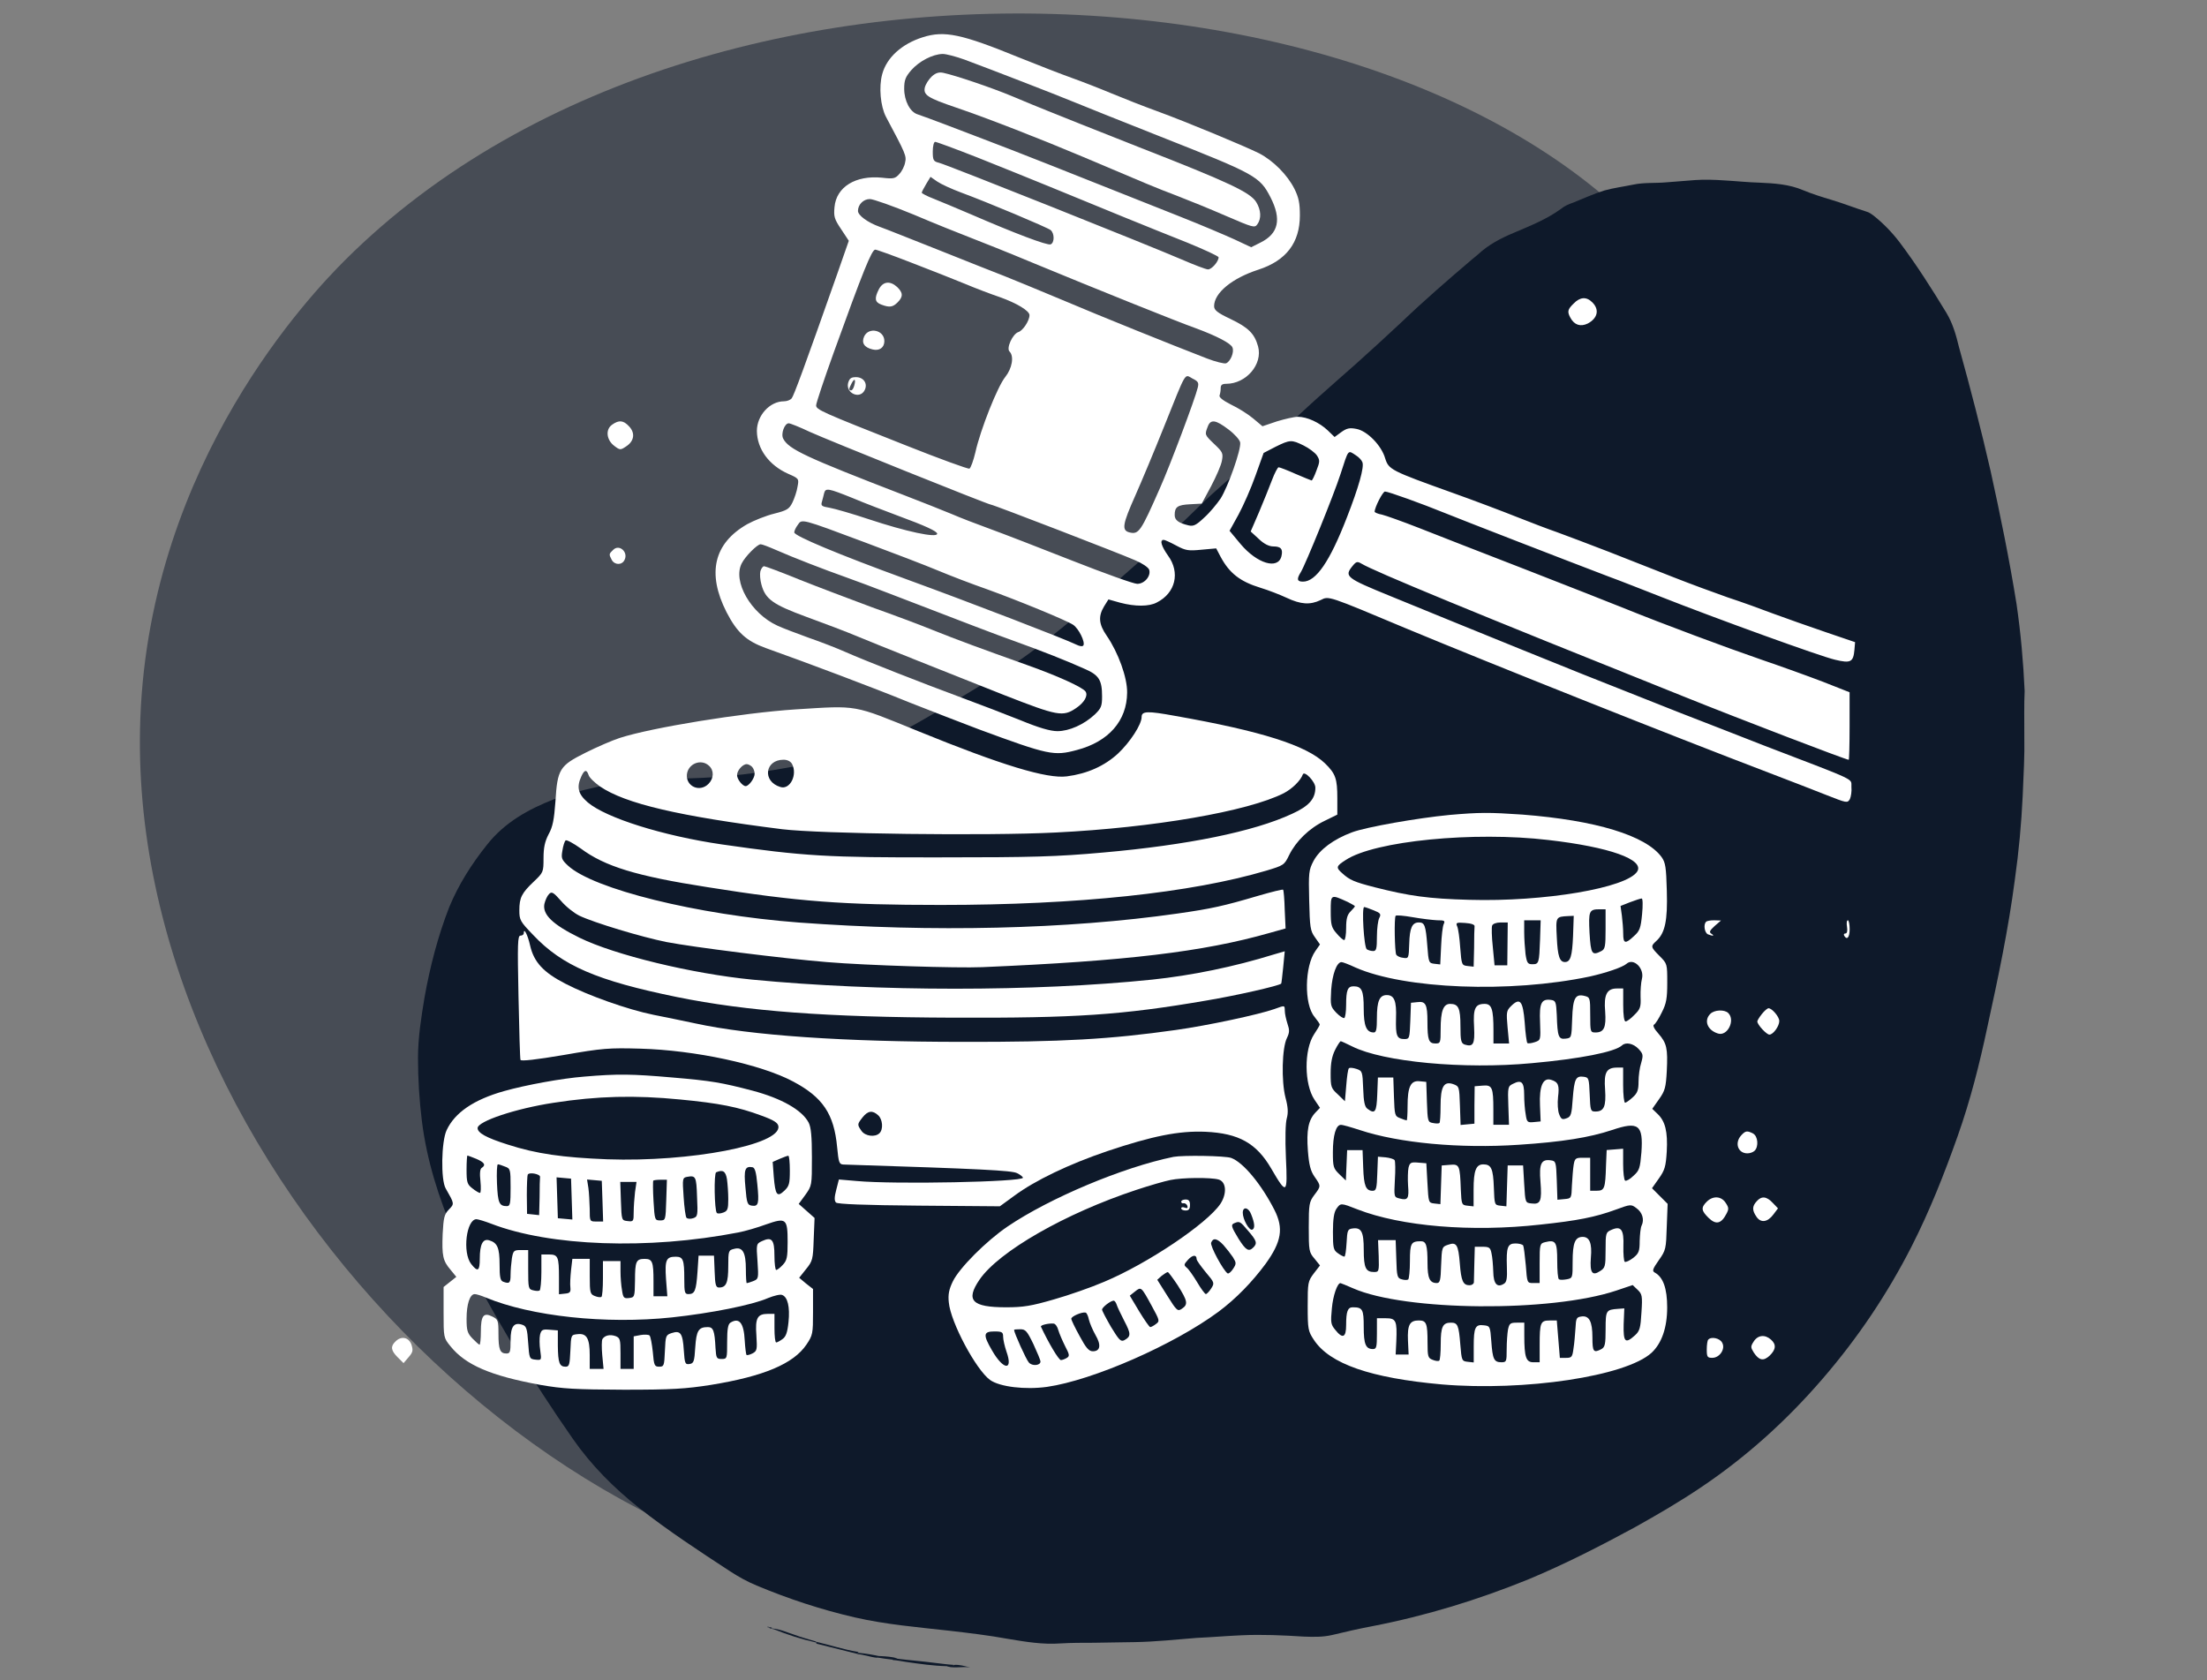<?xml version="1.0" encoding="utf-8"?>
<!-- Generator: Adobe Illustrator 24.0.2, SVG Export Plug-In . SVG Version: 6.00 Build 0)  -->
<svg version="1.1" id="Layer_1" xmlns="http://www.w3.org/2000/svg" xmlns:xlink="http://www.w3.org/1999/xlink" x="0px" y="0px"
	 width="679px" height="516.9px" viewBox="0 0 679 516.9" style="enable-background:new 0 0 679 516.9;" xml:space="preserve">
<rect x="0" y="0" width="679" height="516.9" fill="#808080" stroke="none"/>
<style type="text/css">
	.st0{opacity:0.5;fill:#0E192A;enable-background:new    ;}
	.st1{fill:#0E192A;}
	.st2{fill:#FFFFFF;}
</style>
<g id="Group_648_1_" transform="translate(-9896.221 -4424.79)">
	<path id="Path_1368_1_" class="st0" d="M9939.4,4645.7c-5.2,137.2,134.3,276.6,258.1,267.8c72.4-5.1,125.7-60,147.6-82.6
		c9.1-9.3,50.5-53.3,73-126.9c12.1-40,36.8-121,3.1-181.4c-61.2-109.6-303.9-132.4-418.8-17.8
		C9992.4,4514.8,9942.4,4566.6,9939.4,4645.7z"/>
</g>
<g id="kNGYqX.tif">
</g>
<g>
	<g>
		<path class="st1" d="M622.8,227.5c0.1,4.4-0.2,10.8-0.5,17.3c-0.4,8.6-1.2,17.2-2.4,25.7c-2,15.4-5.2,30.5-8.5,45.6
			c-2.4,11.3-5.2,22.4-9.1,33.4c-4.1,11.6-8.6,23-14.2,34c-7.5,14.7-16.6,28.2-27.3,40.6c-11.1,12.9-23.6,24.2-37.8,33.7
			c-6.4,4.3-13.1,8.2-19.9,12c-10.7,5.8-21.6,11.4-32.9,16.1c-15.5,6.3-31.5,11.2-48,14.4c-4.2,0.8-8.2,1.7-12.3,2.7
			c-3,0.7-5.8,0.6-8.8,0.5c-6.3-0.4-12.8-0.7-19.2-0.4c-4.5,0.2-9.2,0.6-13.7,0.8c-6.3,0.5-12.8,1.2-19.1,1.3
			c-4.2,0.1-8.5,0.1-12.6,0.2c-3.5,0-6.8,0-10.2,0.2c-5.5,0.4-10.8-0.5-16.2-1.4c-6-1.1-12-1.8-18-2.5c-9.8-1.1-19.5-1.9-29.1-4.1
			c-10.4-2.4-20.4-5.7-30.2-9.8c-2.9-1.2-5.6-2.7-8.2-4.4c-9.5-6.2-19.1-12.5-28-19.5c-7.7-6.1-14.7-13.1-20.4-21.3
			c-6.2-8.9-12.2-18-17.6-27.3c-6.8-11.6-13.6-23.1-18.8-35.5c-4.8-11.2-8.5-22.8-10-34.9c-0.8-6.4-1.2-13-1.2-19.4
			c0-6.3,1-12.5,2-18.6c1.7-9.5,4.1-18.8,7.6-27.8c2.9-7,6.9-13.3,11.7-19.3c5.4-6.8,12.6-10.8,20.5-13.9c6-2.3,12.2-3.6,18.4-4.9
			c5.7-1.2,11.4-1.7,17.2-1.5c8.7,0.1,17.4-0.5,26.1-1.7c7.9-1.1,15.6-2.5,23.4-4.5c10.4-2.6,20.1-6.9,29.4-12.4
			c9.9-5.8,19.9-11.7,29.4-18.2c6-4.2,11.6-8.8,17.2-13.5c10.1-8.5,20-17.2,29.8-26.1c2.6-2.4,5.1-4.9,7.6-7.3
			c5.1-5,10.7-9.7,16.1-14.3c3.1-2.7,6.1-5.5,8.9-8.3c7.4-7.4,15.3-14.2,23.1-21.1c4.8-4.3,9.5-8.6,14.2-13
			c7-6.7,14.4-13.1,21.8-19.4c0.6-0.5,1.2-1,1.7-1.4c3.2-3,7-5,11.1-6.7c4.9-2.1,10-4.1,14.4-7.3c1.2-1,2.5-1.5,3.9-2
			c3.2-1.3,6.3-2.7,9.5-3.7c2.9-0.8,6-1.2,8.9-1.8c3.3-0.7,6.8-0.4,10.1-0.7c3-0.2,6-0.5,8.9-0.7s6-0.1,8.9,0.1
			c3.7,0.2,7.3,0.6,11,0.7c4.5,0.2,9.1,0.5,13.3,2.3c2.9,1.2,5.8,2.1,8.8,3c3.7,1.1,7.2,2.5,10.7,3.6c0.8,0.2,1.5,0.7,2.3,1.3
			c3,2.4,5.6,5.1,7.9,8.1c5.2,6.9,9.9,14.3,14.4,21.7c2,3.3,3,6.9,3.9,10.6c3.5,12.6,6.8,25.3,9.7,38c3,13.6,5.8,27.3,8,41
			c1.3,8.9,2.1,17.9,2.5,26.8C622.7,216.7,622.8,221.1,622.8,227.5z"/>
		<path class="st1" d="M291.3,512.6c-4.2-0.1-8.3-0.7-12.5-1.3c-1.4-0.2-2.7-0.5-4.2-0.6c0.2-1,1-0.5,1.4-0.4
			c3.9,0.5,7.9,0.8,11.7,1.3c1.9,0.2,3.8,0.5,5.7,0.6C292.8,513.3,292,512.6,291.3,512.6z"/>
		<path class="st1" d="M237.6,501c2.4,0.2,4.5,1.2,6.7,1.9c2.1,0.8,4.4,1.4,6.7,2.1c0.1,0.1,0.1,0.1,0.1,0.2s-0.1,0.1-0.1,0.1
			c-4.5-1-8.8-2.4-13-4.1C237.9,501.4,237.7,501.1,237.6,501L237.6,501z"/>
		<path class="st1" d="M251.1,505.5c0-0.1,0-0.2,0-0.4c4.3,1,8.5,2.4,12.8,3.1c0.1,0,0.2,0.1,0.2,0.2c-0.1,0.1-0.2,0.2-0.4,0.4
			c-4.1-1-8-2-12-3C251.5,505.8,251.2,505.7,251.1,505.5z"/>
		<path class="st1" d="M263.7,508.9c0.1-0.1,0.2-0.2,0.4-0.4c2.3,0.2,4.5,0.6,6.8,1.1c-0.2,0.5-0.8,0-1.2,0.4
			C267.7,509.8,265.8,509,263.7,508.9z"/>
		<path class="st1" d="M291.3,512.6c0.7-0.2,1.5,0.2,2.3-0.4c1.7-0.1,3.2,0.4,4.9,0.8C295.9,512.6,293.5,513.4,291.3,512.6z"/>
		<path class="st1" d="M269.7,509.9c0.2-0.5,0.7-0.4,1.2-0.4c1.8,0.1,3.5,0.2,5.2,0.7c-0.5,0.1-1.1-0.1-1.4,0.4
			C272.9,510.4,271.4,510.2,269.7,509.9z"/>
		<path class="st1" d="M249.7,223.3c1.1-0.4,2.1-0.7,3.3-1.1c-0.5,1.2-1.5,1.2-2.6,1.4C249.9,223.9,249.5,224,249.7,223.3z"/>
		<path class="st1" d="M249.7,223.3c0.1,0.4,0.5,0.4,0.7,0.4c-1,0.6-2,0.4-3,0.7C247.9,223.5,248.9,223.8,249.7,223.3z"/>
		<path class="st1" d="M237.6,501c-0.4,0-0.8,0.1-1.1-0.4l0,0C236.9,500.7,237.4,500.5,237.6,501L237.6,501z"/>
		<path class="st1" d="M236.6,500.7c-0.1,0-0.4-0.1-0.5-0.1C236.3,500.2,236.4,500.5,236.6,500.7L236.6,500.7z"/>
		<path class="st1" d="M227.7,471.9c1.2,0.5,2.4,1,3.6,1.4c3.9,1.8,8,3.3,12.2,4.6c6.3,2,12.8,3.6,19.1,5.5c5,1.5,10,3,15.1,4.4
			c3.5,1,7,1.7,10.6,2.7c3.9,1.1,8,1.8,11.9,2.5c3.8,0.7,7.7,1.1,11.7,1.5c3.7,0.5,7.4,0.8,11,1.2c3.6,0.4,7,0.8,10.6,1.1
			c2.3,0.1,4.4,0.7,6.7,0.5c0.7-0.1,1.5,0.4,2.4,0.4c2.9,0.1,5.7,0.1,8.6,0.5c2.6,0.4,5.1,0.2,7.7,0.2c3,0,6-0.2,8.8-0.6
			c0.6-0.1,0.6-0.1,2.1,0.7c-2.9-0.2-5.4,0.4-7.9,0.4c-6.3-0.1-12.8,0.2-19.1-0.5c-3.6-0.4-7.3-0.6-10.8-1c-1.9-0.2-3.9-0.4-5.8-0.5
			c-1.7-0.1-3.5-0.4-5.1-0.6c-1.4-0.2-3-0.2-4.4-0.5c-6.1-0.6-12.2-1.7-18.2-2.6c-8.2-1.3-16.3-3.5-24.3-5.7
			c-7.4-2.1-14.7-4.2-22-6.3c-7.9-2.3-15.7-4.6-23.1-8.3c-0.4-0.2-0.7-0.4-1.2-0.6C227.6,472.2,227.6,472.1,227.7,471.9z"/>
		<path class="st1" d="M614.7,212.8c0-3.2-0.2-6.6-0.5-9.8c-0.1-2.6,0-5.4-0.8-7.9c-0.2-0.7,0.1-1.4,0-2.1c-0.6-5-1.5-10-2.3-14.9
			c-0.8-5.5-1.9-11.1-2.9-16.6c-0.6-2.9-1-5.8-1.7-8.7c-1.3-5-2-10.1-3.3-15.1c-1.1-4.4-2-8.9-3.2-13.3c-2.1-8.1-3.9-16.2-6.3-24.2
			c0-0.1,0-0.4,0-0.8c0.8,1.1,1.1,2.1,1.3,3.1c2.1,8.1,4.3,16.2,6.3,24.4c1.5,6.3,3.1,12.8,4.5,19.1c1.3,5.8,2.4,11.8,3.5,17.8
			c0.8,4.4,1.8,8.8,2.5,13.2c0.5,2.9,1,5.8,1.3,8.8c0.2,2.3,0.7,4.6,1.1,6.9c0.1,1.2,0.4,2.5,0.4,3.7c0.1,2.3,0.4,4.4,0.5,6.7
			c0.2,3.2,0.4,6.6,0.4,9.8C614.9,213.1,614.8,213.1,614.7,212.8z"/>
		<path class="st1" d="M615.1,227c0,3.1,0.4,6.2-0.1,9.3c-0.5,3.6-0.1,7.3-0.6,10.8c-0.4,2.4-0.2,4.8-0.5,7.2
			c-0.2,1.9-0.4,3.8-0.6,5.7c-0.2,2.5-0.7,4.9-1,7.4c-0.2,2-0.5,4.2-0.8,6.2c-0.6,3.3-1.1,6.7-1.8,10c-0.8,4.3-1.5,8.6-2.4,12.9
			c-1.3,6.4-2.5,12.9-4.1,19.3c-1.2,5.4-2.3,10.7-3.9,16c-0.1,0.2-0.1,0.6-0.1,1c-0.7,0-0.6-0.4-0.4-0.7c2.1-8.3,3.9-16.7,5.6-25
			c0.8-4.3,1.9-8.6,2.6-12.9c0.8-4.6,1.7-9.2,2.5-13.8c0.5-2.6,1-5.4,1.3-8c0.5-3.8,1.2-7.6,1.4-11.4c0.1-2,0.5-4.2,0.7-6.2
			c0.2-2,0.4-4.1,0.5-6.1c0.2-4.4,0.7-8.8,0.5-13.3c-0.1-2.7,0.6-5.5,0.4-8.3C614.8,226.9,614.9,226.9,615.1,227z"/>
		<path class="st1" d="M469.2,477.3c-14.8,6.3-30,11.2-45.8,14.5c0-0.1-0.1-0.4-0.1-0.5c5.1-1.3,10.4-2.5,15.5-3.9
			c5.2-1.3,10.2-3.1,15.4-4.9C459.2,481,464.2,479.2,469.2,477.3z"/>
		<path class="st1" d="M599,332c0,0.4,0.1,0.6,0.4,0.7c-3,10.6-10.1,30.4-12.5,34.2c0-0.7,0.2-1.4,0.6-2c1.8-3.8,3.2-7.9,4.8-11.8
			c2.6-6.8,4.9-13.7,6.6-20.7C598.8,332.1,599,332.1,599,332z"/>
		<path class="st1" d="M479.1,472.9c0.6-0.6,12.2-6.3,13.6-6.7C491.5,467.3,480.5,472.8,479.1,472.9z"/>
		<path class="st1" d="M615.1,227h-0.2h-0.2c0-4.8,0-9.4,0-14.2c0.1,0,0.2,0,0.4,0C615.1,217.6,615.1,222.3,615.1,227z"/>
		<path class="st1" d="M371.9,497.8c-0.5,0.2-1,0.8-1.5,0.4V498C370.9,497.4,371.5,497.8,371.9,497.8z"/>
		<path class="st1" d="M593.4,98.8c-0.5-0.6-0.7-1.1-0.6-1.7C593.5,97.4,593.5,98,593.4,98.8z"/>
		<path class="st1" d="M374,497.7c0,0.2-0.1,0.4-0.4,0.4c-0.2,0-0.5,0.1-0.6-0.2c0-0.2,0.1-0.4,0.4-0.4
			C373.6,497.3,373.8,497.4,374,497.7z"/>
	</g>
</g>
<g transform="translate(0,900) scale(0.1,-0.1)">
	<path class="st2" d="M2839.3,8885.5c-64.9-20.3-111.6-62.9-125.1-113.6c-10.8-39.2-5.4-98.8,11.5-131.2
		c60.9-114.3,63.6-120.4,58.9-140.7c-2-11.5-10.1-27.7-18.3-35.9c-12.2-13.5-17.6-14.9-52.8-10.8c-81.2,8.1-140.7-28.4-146.1-90.6
		c-2.7-28.4-0.7-36.5,20.3-67.6l23.7-35.9l-35.9-102.8c-100.1-284.1-133.3-374.1-140-382.2c-4.1-4.7-14.2-8.8-23.7-8.8
		c-43.3,0-83.2-43.3-83.2-91.3c0.7-55.5,37.2-105.5,96.7-131.9c32.5-14.2,33.1-14.9,28.4-39.2c-2-14.2-9.5-35.9-15.6-48.7
		c-10.1-20.3-16.2-24.4-56.1-34.5c-25-6.1-62.2-21-83.2-32.5c-102.8-58.9-124.5-150.9-63.6-270.6c32.5-62.9,60.9-88.6,120.4-110.3
		c127.2-45.3,332.2-122.4,443.1-167.8c67-26.4,163-63.6,213.1-82.5c214.4-79.1,230.7-82.5,301-63.6c98.1,25.7,154.2,90,154.9,176.6
		c0.7,46-27.1,123.1-62.9,175.2c-24.4,35.2-26.4,59.5-8.1,90l13.5,21.6l35.9-10.1c46-12.2,89.3-12.2,113,0.7
		c57.5,29.1,72.4,92,34.5,144.1c-20.3,28.4-26.4,48.7-14.2,48.7c4.1,0,21.6-8.1,39.2-17.6c29.1-15.6,37.2-16.9,77.8-12.9l45.3,4.1
		l13.5-25.7c27.1-50.7,60.2-76.4,122.4-95.4c24.4-7.4,60.9-21.6,81.2-31.1c43.3-20.3,71.7-22.3,104.2-6.8
		c25.7,12.9,19.6,14.9,267.9-89.3C4590,6956.9,5140,6737.7,5443.7,6622c59.5-23,138-52.8,174.5-67.6c63.6-25,65.6-25.7,73.1-12.9
		c3.4,7.4,6.1,24.4,4.7,37.2c-2,27.7,27.1,14.2-265.9,126.5c-81.9,31.8-200.2,78.5-263.8,102.8c-62.9,25-148.1,58.9-189.4,75.1
		c-81.2,31.1-462.7,186-700.2,283.4c-136,55.5-141.4,60.2-115.7,92c11.5,14.2,14.9,14.9,27.7,7.4c39.2-23.7,343.7-149.5,991-408.6
		c173.2-69.7,499.9-194.8,508-194.8c1.4,0,2.7,46.7,2.7,104.2v103.5l-82.5,32.5c-46,17.6-130.6,48-188.1,67.6
		c-108.2,37.2-304.4,110.3-422.8,158.3c-37.2,14.9-173.9,69-304.4,119.7c-129.9,50.1-278,108.2-328.1,127.9
		c-50.1,19.6-101.5,37.9-113,40.6c-12.2,2-22.3,6.8-22.3,8.8c0,13.5,25,62.2,31.8,62.2c10.1,0,115-37.9,184.7-66.3
		c48-19.6,370.7-144.8,504-195.5c33.8-12.2,106.9-41.3,162.4-62.9c164.4-64.9,489.1-182.7,533.7-192.8c48-11.5,56.1-7.4,59.5,30.4
		l2,23.7l-91.3,31.1c-50.1,16.9-121.8,42.6-159,56.1c-37.2,14.2-100.8,37.2-142.1,50.7c-40.6,14.2-115.7,41.9-165.7,61.6
		c-50.1,19.6-140,54.8-199.6,78.5c-59.5,23-131.2,50.1-159,60.2c-27.7,9.5-83.9,31.1-125.1,47.4c-40.6,16.2-129.9,50.1-198.2,74.4
		c-188.7,67.6-194.8,71-205.7,105.5c-11.5,39.9-55.5,84.6-88.6,90.6c-21,4.1-29.8,2-46.7-10.1l-20.3-14.9l-21,20.3
		c-25.7,24.4-63.6,41.9-92,41.9c-11.5,0-40.6-6.8-64.9-14.2l-44-14.9l-29.1,24.4c-16.2,13.5-46.7,32.5-68.3,42.6
		c-25,12.9-37.2,22.3-34.5,28.4c2,5.4,3.4,14.9,3.4,22.3c0,9.5,4.7,12.9,16.9,12.9c61.6,0,113,60.2,98.1,115
		c-10.8,39.2-29.8,58.2-85.2,84.6c-39.9,18.9-50.1,27.1-50.1,39.2c0,40.6,54.8,85.9,136,112.3c85.9,27.7,127.9,83.2,127.9,167.1
		c0,37.2-3.4,54.8-16.9,81.9c-21.6,42.6-64.3,85.9-108.2,108.9c-43.3,21.6-221.9,96.1-314.6,129.9c-39.2,14.2-101.5,38.6-138.7,54.1
		c-37.2,15.6-92.7,37.2-123.1,48c-30.4,10.8-103.5,39.2-162.4,62.9C2957.6,8895.7,2905.5,8906.5,2839.3,8885.5z M2967.8,8816.5
		c90.6-33.8,277.4-106.2,331.5-128.5c29.8-12.2,150.9-60.9,269.2-107.6c294.9-116.4,307.1-123.1,340.3-187.4
		c34.5-67.6,25-111.6-31.1-139.4l-28.4-14.2l-52.1,24.4c-28.4,12.9-102.8,44.6-166.4,69.7c-365.3,145.4-507.4,201.6-602.1,237.4
		c-18.3,6.8-69,26.4-111.6,42.6c-42.6,16.2-84.6,31.8-93.4,34.5c-23.7,6.8-41.9,41.9-41.9,79.1c0,26.4,4.1,36.5,21.6,56.8
		c25,28.4,66.3,49.4,96.7,50.1C2911,8834.1,2941.4,8826,2967.8,8816.5z M3007,8515.5c67.6-27.1,167.1-67,221.2-89.3
		c147.5-60.9,316.6-129.9,424.2-172.5c52.8-21.6,96.7-41.9,96.7-45.3c0-12.9-21-37.2-32.5-37.2c-6.8,0-43.3,14.2-82.5,31.1
		c-95.4,41.3-722.5,291.6-745.5,297c-16.9,4.1-18.9,8.1-18.9,34.5c0,16.9,3.4,29.8,7.4,29.8C2881.2,8563.5,2940,8541.9,3007,8515.5z
		 M2956.3,8407.9c82.5-30.4,265.9-107.6,276-115.7c12.2-10.1,12.2-39.2,0-44c-10.1-4.1-111.6,34.5-244.2,92
		c-44.6,18.9-97.4,41.3-116.4,48.7c-19.6,7.4-35.9,16.2-35.9,18.3c0,2,6.1,14.2,13.5,26.4l13.5,22.3l20.3-14.2
		C2894.7,8433.7,2927.2,8418.8,2956.3,8407.9z M2811.5,8339.6c63.6-27.1,141.4-58.2,173.2-70.4c31.8-12.2,118.4-46.7,192.8-77.8
		c192.8-79.8,445.1-181.3,500.6-200.9c64.3-23.7,108.9-46.7,113.6-59.5c6.1-14.2-6.1-43.3-19.6-48.7c-5.4-2-32.5,4.7-58.9,14.9
		c-110.3,42.6-325.4,129.2-446.5,180.6c-71.7,29.8-150.9,62.9-177.2,73.1c-25.7,10.1-115.7,45.3-199.6,79.1
		c-83.9,33.1-166.4,66.3-184,72.4c-37.2,13.5-66.3,35.2-66.3,48.7c0,19.6,16.9,36.5,36.5,36.5
		C2686.4,8387.7,2747.3,8366,2811.5,8339.6z M2803.4,8192.1c56.8-21.6,131.2-51.4,164.4-64.9c33.8-14.2,81.9-32.5,108.2-41.3
		c51.4-18.3,91.3-41.9,91.3-55.5c0-16.9-20.3-48-34.5-52.1c-17.6-6.1-37.2-49.4-27.1-59.5c14.9-14.9,8.1-52.1-12.9-78.5
		c-23.7-29.1-76.4-161.7-92-232c-6.1-25.7-14.2-48-18.3-50.1c-4.7-1.4-92,30.4-194.2,71c-261.8,103.5-277.4,110.3-277.4,123.8
		c0,6.8,24.4,79.8,54.1,162.4c90.6,251,117,316.6,127.9,316.6C2696.5,8232.1,2745.9,8214.5,2803.4,8192.1z M3684.9,7807.2
		c-7.4-32.5-85.2-239.5-116.4-309.2c-58.9-133.9-64.9-142.7-93.4-136c-25,6.1-21.6,25,17.6,113c18.9,42.6,58.9,138,88.6,212.4
		c70.4,175.2,62.2,161.7,87.3,148.1C3686.2,7826.8,3688.9,7822.8,3684.9,7807.2z M3779.6,7678.7c18.9-14.2,34.5-31.8,35.9-39.9
		c3.4-21.6-37.2-136-60.2-172.5c-11.5-16.9-33.8-44-50.7-58.9c-25-23.7-33.1-27.1-48-23.7c-31.1,7.4-42.6,16.2-42.6,31.8
		c0,25,8.8,31.1,46.7,33.1l36.5,2l29.1,54.1c15.6,29.8,31.1,64.9,33.1,78.5c4.1,22.3,2,26.4-23,50.1c-30.4,29.1-30.4,29.1-21,53.4
		C3724.1,7711.2,3739.7,7709.1,3779.6,7678.7z M2491.5,7671.3c54.8-25,549.3-223.9,557.4-223.9c6.8,0,401.2-152.2,443.8-171.2
		c21-8.8,39.9-21.6,42.6-28.4c6.8-18.9-13.5-44-36.5-44c-10.8,0-101.5,32.5-200.9,71.7c-99.4,39.2-213.1,83.2-252.3,97.4
		c-39.2,14.2-92,34.5-118.4,46c-25.7,10.8-92.7,37.2-148.8,58.9c-299.7,115.7-351.8,140-368.7,172.5c-8.1,14.9,4.1,47.4,16.9,47.4
		C2431.3,7697.6,2460.4,7686.1,2491.5,7671.3z M4010.9,7629.3c16.2-8.1,34.5-21.6,40.6-30.4c9.5-14.9,9.5-18.9-1.4-46.7
		c-6.1-16.9-12.9-30.4-14.9-30.4c-1.4,0-23.7,9.5-49.4,20.3c-25.7,11.5-48.7,20.3-52.1,20.3c-2.7,0-12.2-17.6-20.3-39.2
		c-8.1-21-25.7-65.6-39.9-98.8l-25.7-59.5l25-23c16.2-15.6,31.8-23,44.6-23c23.7,0,30.4-8.1,25-30.4
		c-10.8-41.9-75.1-22.3-125.8,37.9l-33.8,40.6l27.7,50.1c14.9,27.7,38.6,81.2,52.1,119.7l25,69.7l36.5,18.9
		C3969,7647.6,3973.7,7647.6,4010.9,7629.3z M4171.9,7598.9c8.8-5.4,17.6-14.9,19.6-21c6.1-14.9-11.5-77.1-47.4-169.1
		c-52.8-136.6-95.4-198.2-135.3-198.2c-18.3,0-20.3,7.4-6.8,29.1c14.2,23,101.5,237.4,122.4,302.4
		C4149.6,7619.8,4146.2,7615.8,4171.9,7598.9z M2623.5,7467.6c36.5-15.6,99.4-39.2,138.7-54.1c84.6-31.1,121.1-48,121.1-55.5
		c0-14.2-96.7,6.8-210.4,44.6c-50.7,16.9-104.9,32.5-120.4,35.2c-24.4,4.1-27.7,6.1-23.7,18.9c2,7.4,5.4,19.6,6.8,26.4
		C2540.2,7499.4,2547.7,7498.1,2623.5,7467.6z M2660,7331.7c87.3-32.5,189.4-71.7,226.6-87.3s104.2-41.3,148.8-56.8
		c97.4-35.2,244.2-95.4,265.9-109.6c17.6-11.5,37.9-53.4,31.8-63.6c-2.7-4.1-11.5-2.7-22.3,2.7c-32.5,16.2-322,127.9-522.2,200.9
		c-211.1,77.1-345,133.3-345,144.1c0,4.7,4.7,14.9,10.8,23C2467.2,7404,2463.1,7405.4,2660,7331.7z M2387.4,7308
		c52.1-23,148.2-60.2,215.1-83.9c29.8-10.8,90.6-33.1,135.3-50.7c255-98.1,317.9-122.4,382.2-145.4c84.6-30.4,165.1-62.2,217.2-85.9
		c44-18.9,53.4-34.5,53.4-84.6c0-29.8-2.7-36.5-22.3-55.5c-33.1-31.1-79.1-51.4-115-51.4c-21.6,0-56.8,10.1-114.3,33.8
		c-46,18.3-124.5,48.7-174.5,67c-126.5,46.7-305.1,117-361.9,142.1c-25.7,11.5-77.8,31.8-115,44.6c-37.2,13.5-80.5,29.8-96.1,37.2
		c-81.2,37.2-138,136-109.6,191.4c10.8,21.6,48,58.9,58.2,58.9C2344.7,7325.6,2365.7,7317.5,2387.4,7308z"/>
	<path class="st2" d="M2867,8765.1c-9.5-8.8-18.9-23.7-21.6-33.8c-5.4-23.7,8.8-32.5,96.1-62.2c99.4-33.8,261.8-97.4,391.7-152.2
		c196.2-83.2,221.2-94,287.5-119.1c35.2-13.5,103.5-41.3,151.5-62.2c83.2-35.9,87.9-37.2,96.1-25.7c12.9,17.6,11.5,44-3.4,68.3
		c-18.3,29.8-83.9,60.9-359.2,168.4c-128.5,50.7-254.4,100.8-280.7,111.6c-25.7,10.1-76.4,31.1-111.6,46
		c-61.6,25.7-173.2,63.6-211.1,71.7C2889.3,8778.7,2879.2,8776,2867,8765.1z"/>
	<path class="st2" d="M2704,8110.3c-14.2-27.7-12.9-39.9,7.4-47.4c25-9.5,35.2-8.1,50.1,6.8c17.6,17.6,16.9,29.8-1.4,47.4
		C2738.5,8136.7,2716.8,8134.6,2704,8110.3z"/>
	<path class="st2" d="M2658.6,7964.9c-8.8-19.6,0-33.8,25.7-39.9c21-5.4,36.5,5.4,36.5,25.7
		C2720.9,7984.5,2672.8,7995.3,2658.6,7964.9z"/>
	<path class="st2" d="M2609.2,7821.4c-7.4-31.1,35.9-50.7,50.7-22.3c10.8,20.3-2.7,40.6-26.4,40.6
		C2618,7839.7,2613.3,7835.6,2609.2,7821.4z M2628.2,7814c-2-8.1-6.1-14.9-9.5-14.9c-8.1,0-7.4,4.7,1.4,21.6
		C2628.9,7837.7,2633.6,7833.6,2628.2,7814z"/>
	<path class="st2" d="M2339.3,7242.4c-2-8.8-0.7-27.1,3.4-41.3c12.2-44.6,35.2-60.9,138-98.8c52.1-18.9,123.8-46,159-60.9
		c61.6-25.7,277.4-111.6,449.9-179.9c164.4-64.3,180.6-67.6,221.2-39.9c25,16.9,37.2,37.9,29.1,50.7c-8.1,12.9-85.2,48-178.6,81.2
		c-146.1,52.1-215.8,77.8-290.2,107.6c-37.9,15.6-123.1,47.4-189.4,71c-65.6,24.4-165.7,62.2-221.9,84.6
		c-56.1,23-105.5,41.3-108.9,41.3C2346.8,7257.9,2342,7251.2,2339.3,7242.4z"/>
	<path class="st2" d="M4841.6,8066.3c-18.9-18.3-20.3-25-10.1-44c12.2-22.3,31.1-28.4,53.4-17.6c30.4,16.2,36.5,42.6,14.2,64.9
		C4880.9,8088,4861.3,8086.6,4841.6,8066.3z"/>
	<path class="st2" d="M1883.4,7693.6c-21.6-14.9-17.6-47.4,6.8-65.6c16.9-12.9,18.9-12.9,35.2-2c25.7,16.2,29.8,41.3,10.1,62.2
		C1917.9,7707.1,1904.4,7708.5,1883.4,7693.6z"/>
	<path class="st2" d="M1886.1,7308c-12.9-12.2-12.9-13.5-4.1-30.4c8.8-16.2,31.1-16.9,39.2-0.7
		C1934.1,7301.2,1905,7327.6,1886.1,7308z"/>
	<path class="st2" d="M2446.9,6817.5c-164.4-10.8-443.1-56.1-540.5-87.9c-23-7.4-69.7-27.7-104.9-45.3
		c-79.8-39.9-86.6-50.1-92.7-150.2c-4.1-55.5-8.1-77.8-21-100.8c-11.5-22.3-15.6-40.6-15.6-73.7c0-42.6-0.7-44-29.8-71.7
		c-37.2-35.2-44.6-49.4-44.6-88.6c0-29.8,2.7-34.5,42.6-75.8c89.3-94.7,196.9-140.7,441.7-190.8c216.5-44,461.4-62.2,851.7-63.6
		c374.8-1.4,518.2,8.1,778,52.8c89.3,14.9,223.9,45.3,230,52.1c0.7,0.7,3.4,23.7,6.1,50.7l4.7,48.7l-32.5-9.5
		c-124.5-38.6-253.7-64.9-376.1-77.8c-362.6-37.2-842.9-37.2-1229.2,0c-186,18.3-423.5,75.8-532.4,129.2
		c-82.5,40.6-113.6,71-107.6,103.5c2.7,11.5,8.8,25,14.2,30.4c8.1,8.8,13.5,6.1,37.2-21c14.9-17.6,39.9-37.2,56.1-45.3
		c45.3-21.6,190.8-65.6,268.6-81.2c81.2-15.6,358.5-50.7,493.2-61.6c120.4-10.1,401.2-18.9,477.6-15.6
		c445.1,18.9,680.5,47.4,882.8,104.9l50.7,14.2l-2.7,58.2c-0.7,31.8-3.4,59.5-4.7,60.9c-1.4,2-35.9-6.8-75.8-18.3
		c-107.6-31.8-144.1-39.9-248.3-54.8c-339.6-48.7-755.6-58.2-1166.9-27.7c-312.5,23.7-631.8,102.8-709.6,175.2
		c-19.6,18.3-21,23-16.9,46c2,14.2,6.8,28.4,9.5,31.1c2.7,3.4,23.7-8.1,46.7-24.4c74.4-55.5,171.8-85.2,389.7-119.1
		c279.4-44.6,417.4-54.8,718.4-54.8c422.8,0,770.5,37.2,1001.2,105.5c53.4,16.2,55.5,16.9,70.4,48c21,42.6,61.6,82.5,109.6,105.5
		l38.6,18.9v50.1c0,60.9-5.4,75.8-37.9,107.6c-57.5,55.5-196.2,99.4-461.4,146.1c-85.2,15.6-102.8,14.9-102.8-3.4
		c0-23-35.2-77.1-72.4-112.3c-41.9-38.6-94.7-62.2-157.6-70.4c-60.9-8.1-200.9,34.5-456.6,138.7
		C2622.1,6833.1,2641.7,6829.7,2446.9,6817.5z M2436.7,6649.8c17.6-33.1-6.1-80.5-35.9-71c-56.1,16.9-48,83.9,10.1,83.9
		C2422.5,6662.6,2432,6657.9,2436.7,6649.8z M2181,6644.4c16.2-14.2,15.6-39.2-1.4-56.1c-27.1-27.1-69.7-7.4-66.3,29.1
		C2116.8,6650.4,2156.7,6666.7,2181,6644.4z M2313.6,6641c4.7-4.7,8.1-14.2,8.1-21.6c0-13.5-17.6-37.9-27.7-37.9
		c-9.5,0-26.4,21-26.4,33.8c0,14.2,16.9,33.8,29.8,33.8C2301.4,6649.1,2308.9,6645.7,2313.6,6641z M1811,6615.3
		c2-7.4,18.3-23,34.5-34.5c77.8-53.4,244.2-92,560.8-131.9c117-14.2,630.5-21,842.2-10.1c301,14.9,591.2,64.9,701.5,121.1
		c25.7,13.5,51.4,38.6,58.2,57.5c4.7,12.9,38.6-22.3,38.6-40.6c0-34.5-19.6-56.8-71.7-80.5c-117.7-54.8-321.3-96.1-581.1-119.1
		c-144.1-12.9-217.8-14.9-500.6-14.9c-346.4-0.7-419.4,3.4-673.1,39.9c-180.6,26.4-355.2,81.2-412,129.2
		c-29.8,25.7-35.2,46.7-19.6,80.5C1798.1,6632.2,1804.9,6633.5,1811,6615.3z"/>
	<path class="st2" d="M4459.4,6492.8c-98.8-9.5-256.4-37.2-299.7-53.4c-57.5-21.6-99.4-52.8-118.4-87.9
		c-14.9-28.4-15.6-36.5-13.5-121.8c2-82.5,3.4-93.4,17.6-113l15.6-22.3l-14.2-20.3c-33.1-46.7-35.2-163.7-2.7-202.3
		c8.8-10.8,16.2-21.6,16.2-23.7c0-2.7-8.1-16.2-17.6-30.4c-31.1-47.4-30.4-153.6,1.4-200.9l16.9-25l-14.2-14.9
		c-21.6-23-27.7-54.8-23-117c3.4-43.3,8.1-62.2,20.3-79.8c20.3-29.1,20.3-29.1-0.7-56.8c-15.6-21-16.9-28.4-16.9-98.8
		c0-71.7,0.7-77.1,17.6-96.7l16.9-21l-18.9-24.4c-18.3-24.4-18.9-28.4-18.9-100.8c0-71,1.4-77.1,18.9-103.5
		c48.7-74.4,175.2-117.7,393.7-137.3c255-21.6,566.2,25,645.4,97.4c31.1,29.1,48,77.1,48,139.4c0,58.2-12.2,93.4-38.6,107.6
		c-8.1,4.7-6.1,10.8,12.9,37.9c21.6,30.4,22.3,35.2,24.4,102.8l2.7,70.4l-24.4,24.4l-23.7,23.7l21,29.8
		c18.3,25.7,21.6,37.2,24.4,83.2c3.4,60.9-4.7,93.4-28.4,115.7l-16.2,15.6l21,29.8c18.3,25.7,21,36.5,23.7,86.6
		c3.4,69.7,0,85.2-25.7,115c-12.9,14.2-18.3,25-13.5,27.7c4.1,2,14.9,18.9,23.7,37.2c14.2,27.7,16.9,43.3,16.9,92
		c0,57.5,0,58.2-23.7,81.9c-27.7,27.7-27.7,29.8-10.1,46c27.1,24.4,35.2,62.9,32.5,154.2c-2,73.1-4.1,87.3-16.2,104.2
		c-48.7,66.3-202.3,113-428.2,130.6C4581.2,6500.9,4552.1,6500.9,4459.4,6492.8z M4763.9,6415.7c188.1-21.6,295.6-60.2,273.3-96.7
		c-31.8-50.7-286.2-94-516.8-87.3c-125.8,3.4-184,11.5-290.9,38.6c-62.9,16.2-77.1,22.3-99.4,42.6c-21,18.3-19.6,22.3,10.1,41.3
		C4229.4,6413,4533.8,6442.8,4763.9,6415.7z M4146.9,6224.9c11.5-6.1,21.6-11.5,21.6-12.9s-6.1-8.8-13.5-16.2
		c-10.1-10.1-13.5-22.3-13.5-50.7c0-20.3-2.7-37.2-6.1-37.2s-14.2,9.5-23.7,21c-15.6,17.6-17.6,27.1-17.6,67.6
		C4094.1,6249.3,4093.5,6249.3,4146.9,6224.9z M5052,6187.7c-4.1-43.3-7.4-52.1-25-67.6c-26.4-25-33.1-23.7-33.1,7.4
		c0,14.2-2,39.2-4.1,55.5l-4.1,29.8l29.1,11.5c16.2,6.1,32.5,11.5,35.9,11.5C5054.1,6236.4,5054.7,6214.8,5052,6187.7z
		 M4226.7,6199.2c20.3-8.1,23-11.5,16.9-23c-4.1-7.4-7.4-33.1-7.4-57.5c0-37.9-2-44.6-11.5-44.6c-6.8,0-15.6,2.7-19.6,5.4
		c-8.8,5.4-16.2,129.9-8.1,129.9C4200.3,6209.4,4213.2,6204.6,4226.7,6199.2z M4939.7,6141.7c0-52.8-1.4-61.6-12.9-67.6
		c-29.1-14.9-32.5-10.1-36.5,56.1c-3.4,67-1.4,72.4,31.1,72.4h18.3V6141.7z M4421.5,6168.8c22.3,0,25-1.4,20.3-11.5
		c-3.4-6.8-6.8-37.2-8.1-68.3l-2.7-56.1l-17.6,2c-17.6,2-18.3,3.4-22.3,56.8c-4.7,60.9-8.1,70.4-25.7,70.4
		c-21,0-28.4-16.9-29.8-65.6c-1.4-44.6-2-46-18.3-43.3c-9.5,0.7-18.9,5.4-21.6,9.5c-4.7,8.1-6.8,112.3-2,119.7
		c1.4,2.7,25,0.7,52.1-4.1S4406.7,6169.5,4421.5,6168.8z M4839.6,6120.1c-2.7-62.2-8.1-79.8-25-79.8c-16.2,0-22.3,17.6-25,75.8
		c-3.4,63.6-3.4,63.6,35.2,65.6l16.9,0.7L4839.6,6120.1z M4738.1,6109.9c-2.7-73.1-3.4-76.4-23.7-76.4c-14.2,0-16.9,4.1-21,31.1
		c-2,17.6-4.1,48-4.1,67.6v36.5h25.7h25L4738.1,6109.9z M4536.6,6150.5c-0.7-4.7-1.4-35.2-1.4-67l-1.4-57.5l-18.3,2
		c-18.3,2-18.9,3.4-23,56.1c-2,29.8-6.1,59.5-9.5,66.3c-4.7,10.8-2,12.2,24.4,10.1C4526.4,6159.3,4537.2,6155.3,4536.6,6150.5z
		 M4638,6096.4l-0.7-66.3h-19.6h-19.6l-5.4,56.8c-3.4,31.1-4.1,60.2-2,65.6c2,5.4,12.9,9.5,25.7,9.5h22.3L4638,6096.4z
		 M4170.6,6023.3c150.9-66.3,474.9-79.1,719.8-27.7c48.7,10.8,101.5,28.4,113.6,39.2c21.6,19.6,56.1-14.2,47.4-46.7
		c-2.7-10.8-4.7-35.2-4.1-54.8c1.4-31.1-0.7-37.9-18.9-55.5c-10.8-11.5-23-20.3-27.1-20.3c-4.7,0-7.4,18.9-7.4,50.7v50.7h-19.6
		c-30.4,0-40.6-18.9-35.9-71c3.4-48.7-3.4-64.3-29.8-64.3c-15.6,0-16.2,1.4-16.2,54.1c0,52.1-0.7,54.1-16.9,58.2
		c-29.1,7.4-36.5-6.1-38.6-70.4c-2-58.2-2-58.9-20.3-60.9c-21.6-2.7-25,5.4-27.1,73.1c-2,39.9-3.4,44-17.6,46
		c-29.8,4.1-36.5-9.5-33.8-69c2-54.1,2-54.8-16.2-60.9c-10.1-3.4-20.3-4.7-23-2.7c-2,2.7-6.1,31.1-8.1,63.6
		c-5.4,66.3-14.2,77.8-42.6,49.4c-13.5-13.5-14.2-18.9-10.1-64.3l4.7-50.1h-24.4h-23.7v39.9c0,65.6-5.4,81.9-27.1,81.9
		c-29.1,0-35.9-13.5-32.5-71c2.7-53.4-2.7-62.2-29.1-54.1c-10.8,4.1-12.9,11.5-12.9,56.8c0,55.5-6.1,68.3-31.8,68.3
		c-21,0-29.1-22.3-29.1-78.5c0-41.3-0.7-43.3-16.2-43.3c-20.3,0-24.4,10.8-24.4,66.3c0,54.1-5.4,64.3-31.1,60.9l-19.6-2l-2-55.5
		c-2-54.1-2.7-56.1-18.3-56.1c-23,0-27.1,10.1-25.7,63.6c2,53.4-5.4,71.7-28.4,71.7c-22.3,0-30.4-18.3-30.4-70.4
		c0-34.5-2-44.6-9.5-44.6c-23,0-31.1,20.3-31.1,73.7c0,55.5-6.1,68.3-31.1,68.3c-18.3,0-23-11.5-23-57.5c0-20.3-2.7-37.9-5.4-39.9
		c-3.4-2-14.2,5.4-25,16.2c-17.6,18.9-18.3,21.6-15.6,70.4c3.4,47.4,16.9,85.2,31.8,85.2C4130.7,6040.3,4150.3,6032.8,4170.6,6023.3
		z M4160.4,5780.5c94.7-47.4,342.3-71,552-51.4c149.5,13.5,255.7,34.5,278,54.8c11.5,10.8,34.5,6.1,50.7-10.8
		c14.2-15.6,14.9-18.9,8.1-43.3c-4.7-14.2-8.1-39.9-8.1-57.5c0-25.7-3.4-35.2-17.6-48c-10.1-9.5-21-16.9-23.7-16.9
		c-3.4,0-6.1,24.4-6.1,54.1v54.1h-18.3c-33.1,0-41.3-14.9-37.2-67.6c3.4-52.1-3.4-67.6-29.8-67.6c-14.9,0-15.6,2.7-17.6,52.8
		c-2,48.7-2.7,52.1-18.3,54.1c-24.4,3.4-29.1-6.1-33.8-67c-3.4-49.4-5.4-56.1-19.6-60.9c-12.9-4.7-16.2-2.7-22.3,12.9
		c-4.1,10.1-5.4,33.8-3.4,52.1c4.7,37.2,0.7,46.7-21,53.4c-25,8.1-37.2-18.9-34.5-78.5l2-49.4l-21-2c-19.6-2-21.6,0-25,23.7
		c-2.7,14.2-4.7,41.3-4.7,60.2c0,39.2-8.1,47.4-34.5,33.8c-15.6-7.4-16.2-10.8-14.2-67l2-58.9h-24.4h-23.7v46
		c0,69-3.4,77.1-33.1,74.4l-24.4-2l-0.7-57.5V5543l-21.6-2l-21-2l-2,59.5c-2,58.2-2,59.5-21,66.3c-28.4,9.5-38.6-7.4-38.6-67.6
		c0-27.1-1.4-50.1-3.4-52.1c-2-2-10.8-2-20.3,0c-15.6,2.7-16.2,5.4-18.3,64.9l-2,61.6l-21,2c-27.1,2.7-36.5-17.6-36.5-76.4
		c0-24.4-1.4-44-2.7-44c-2,0-10.8,2.7-20.3,6.8c-16.2,6.1-16.9,8.8-18.9,65.6l-2,59.5h-23.7h-23.7l-2-52.1c-2-54.8-6.8-61.6-30.4-44
		c-8.1,6.1-11.5,21-12.9,62.2c-2,52.1-2.7,54.1-20.3,60.2c-10.1,3.4-21,4.7-23.7,2s-6.1-26.4-8.1-53.4l-4.1-48l-21.6,21
		c-21,18.9-22.3,23-22.3,64.9c0,31.8,4.1,52.8,13.5,71.7c7.4,14.9,15.6,27.1,17.6,27.1C4126.6,5796.7,4142.8,5789.3,4160.4,5780.5z
		 M4183.4,5523.4c120.4-39.9,307.1-57.5,489.1-45.3c134.6,8.8,217.2,22.3,286.8,45.3c81.9,27.7,96.7,16.2,90.6-69
		c-4.1-48-6.1-55.5-24.4-71.7c-10.8-10.8-22.3-16.9-25.7-14.9c-3.4,2-6.1,25-6.1,50.7v47.4l-25-2l-25.7-2l-2-47.4
		c-2-71-4.7-77.8-28.4-77.8h-20.3v50.7v50.7h-23.7c-21,0-23.7-2-27.1-21.6c-2-12.2-4.1-40.6-5.4-62.9c-1.4-40.6-1.4-40.6-23-42.6
		l-21.6-2l-2,59.5c-2,56.1-2.7,59.5-17.6,61.6c-30.4,4.7-37.2-10.1-32.5-66.3c4.7-58.9,0-69.7-27.1-66.3c-19.6,2-19.6,2-23,59.5
		l-3.4,57.5h-23.7h-23.7l-2-62.9l-2-62.9l-18.3,2c-18.3,2-18.3,2.7-20.3,56.1c-2,58.2-8.1,71-32.5,71c-22.3,0-29.8-18.9-29.8-77.8
		v-51.4l-18.3,2c-18.3,2-18.9,3.4-21,49.4c-2.7,75.1-4.1,79.1-33.8,76.4l-25-2l-2-59.5l-2-59.5l-18.3,2c-18.3,2-18.3,2.7-21.6,62.9
		l-3.4,60.9l-25,2c-22.3,2-25.7,0-29.8-15.6c-2-9.5-2.7-34.5-1.4-54.8c3.4-40.6-0.7-46.7-26.4-39.9c-16.9,4.1-16.9,4.7-14.2,57.5
		c2,29.8,1.4,56.1-0.7,60.2c-2,3.4-14.9,7.4-27.7,8.8l-23.7,2l-2-52.1c-1.4-46-3.4-52.8-14.2-52.8c-21,0-27.1,14.9-29.1,71l-2,54.1
		h-23.7h-23.7l-2-46.7l-2-46.7l-19.6,18.9c-18.9,18.3-20.3,23-20.3,68.3c0,51.4,9.5,83.9,24.4,83.9
		C4130.7,5539.7,4156.4,5532.2,4183.4,5523.4z M4176.7,5279.2c133.9-52.1,349.7-70.4,562.2-46.7c115,12.2,169.1,23,232,46
		c46,16.9,47.4,16.9,63.6,4.7c18.3-12.9,25-35.2,16.2-53.4c-3.4-6.1-5.4-27.7-6.1-47.4c0-31.8-2.7-38.6-19.6-52.1
		c-11.5-8.8-23-14.2-26.4-12.2c-2.7,2-4.7,23.7-4.1,48c2,51.4-7.4,63.6-37.2,50.1c-16.9-7.4-17.6-10.1-17.6-62.2
		c0-50.7-1.4-54.8-17.6-64.9c-23.7-15.6-31.1-4.1-27.7,41.3c4.1,44.6-4.1,64.3-25,64.3c-23.7,0-31.1-18.3-31.1-76.4
		c0-49.4,0-50.7-18.3-54.1c-10.8-2-21-2-23.7,0c-3.4,1.4-5.4,27.1-5.4,56.8c0,58.2-4.7,65.6-37.2,57.5c-16.2-4.1-16.9-6.1-16.9-64.9
		v-60.9h-19.6c-18.9,0-18.9,0-23,54.8c-2.7,29.8-6.1,56.8-8.1,60.9c-2.7,3.4-12.9,6.1-23.7,6.1c-24.4,0-28.4-12.2-26.4-72.4
		c1.4-34.5-0.7-46.7-8.8-51.4c-21-13.5-32.5-0.7-33.1,37.2c-0.7,19.6-2.7,45.3-5.4,56.1c-3.4,17.6-6.8,20.3-27.7,20.3h-23.7
		l-1.4-50.7c-0.7-27.7-1.4-54.8-1.4-58.9c-0.7-4.7-6.1-8.8-13.5-8.8c-19.6,0-25.7,12.9-29.8,67c-4.7,58.2-10.1,67-36.5,57.5
		c-18.3-6.1-18.9-8.1-21-62.2c-1.4-47.4-3.4-55.5-13.5-55.5c-21.6,0-28.4,14.9-28.4,61.6c0,54.1-4.1,67-20.3,67
		c-30.4,0-33.8-6.1-33.8-60.9c0-29.8-2.7-54.8-5.4-56.8c-3.4-2-12.2-2-20.3,0.7c-12.9,3.4-14.9,8.8-16.2,62.2l-2,58.2h-27.1h-27.1
		l2-48.7c1.4-47.4,0.7-49.4-14.2-49.4c-25.7,0-31.8,12.9-31.8,68.3c0,56.1-7.4,69.7-35.2,65.6c-14.2-2-15.6-6.1-17.6-44
		c-1.4-23.7-4.1-42.6-6.8-42.6c-2.7,0-12.2,4.7-20.3,10.8c-13.5,9.5-14.9,16.2-14.9,65.6c0,39.9,3.4,60.2,10.8,71
		C4124.6,5299.5,4125.2,5299.5,4176.7,5279.2z M4163.1,5036.4c159.7-70.4,608.2-74.4,809.8-6.8l50.1,16.9l14.9-14.2
		c14.2-13.5,15.6-18.9,12.2-69.7c-2.7-48-5.4-57.5-19.6-70.4c-30.4-27.7-36.5-21.6-35.2,33.8l2,48.7l-19.6-1.4
		c-36.5-2.7-37.9-4.7-37.9-62.2c0-46.7-2-55.5-12.9-61.6c-24.4-12.9-27.7-8.1-27.7,35.9c0,49.4-10.1,68.3-34.5,64.3
		c-14.2-2-16.2-5.4-17.6-35.9c-1.4-18.3-3.4-46.7-6.1-62.2c-3.4-26.4-5.4-29.1-23-29.1H4799l-4.7,57.5l-4.7,57.5h-22.3
		c-27.7,0-30.4-6.8-30.4-75.1v-53.4h-19.6c-22.3,0-27.7,15.6-27.7,81.9v39.9h-23c-20.3,0-23-2.7-27.1-21c-2-11.5-4.1-39.2-4.1-60.9
		c0-37.9-0.7-39.9-16.2-39.9c-23,0-27.1,9.5-31.1,64.3c-3.4,46-4.1,47.4-23,49.4c-26.4,3.4-31.1-6.8-31.1-64.9v-49.4l-18.3,2
		c-18.3,2-18.9,3.4-23,53.4c-4.7,59.5-8.1,67-29.1,67c-25,0-31.1-12.9-31.1-64.9c0-27.1-2-50.7-4.7-52.1c-3.4-2-12.2-0.7-20.3,2.7
		c-14.2,5.4-15.6,10.1-15.6,52.8c0,59.5-3.4,68.3-27.1,68.3c-27.7,0-35.2-13.5-33.1-62.2l2-42.6h-20.3h-19.6l2,40.6
		c2.7,63.6-0.7,71-32.5,71h-27.1V4897c0-41.3-1.4-47.4-12.2-47.4c-22.3,0-28.4,14.9-28.4,68.3c0,54.1-3.4,60.2-33.8,60.2
		c-15.6,0-20.3-12.9-20.3-54.8c0-38.6-10.8-43.3-33.8-14.2c-13.5,16.2-14.2,23-10.1,65.6c3.4,39.2,16.9,77.8,26.4,77.8
		C4125.2,5052.6,4142.8,5045.1,4163.1,5036.4z"/>
	<path class="st2" d="M5248.9,6164c-8.8-8.1-4.7-34.5,6.1-38.6c15.6-6.1,21-4.7,10.1,2c-7.4,4.7-5.4,9.5,10.1,23.7l19.6,16.9
		l-21,0.7C5262.4,6168.8,5250.9,6166.8,5248.9,6164z"/>
	<path class="st2" d="M5682.5,6148.5c2-12.9,0-20.3-4.7-20.3s-6.1-2.7-4.1-6.8c8.8-14.9,16.9-5.4,16.9,20.3
		c0,14.9-2.7,27.1-5.4,27.1C5681.8,6168.8,5680.5,6160,5682.5,6148.5z"/>
	<path class="st2" d="M1611.4,6128.9c0-4.1-4.7-7.4-10.1-7.4c-8.8,0-9.5-23-6.1-187.4c2-103.5,4.7-191.4,6.1-194.8
		c1.4-4.7,48.7,0.7,132.6,14.9c119.7,21,140,22.3,236.1,19.6c168.4-4.7,370-48,469.5-100.8c92-48.7,126.5-100.1,136-202.3
		c4.7-47.4,6.1-52.8,19.6-53.4c425.5-13.5,516.8-18.3,533.7-26.4c10.1-4.7,18.3-11.5,18.3-14.2c0-12.9-393.7-21-511.4-10.1
		l-54.8,4.7l-8.1-31.8c-6.1-23-6.1-33.8-0.7-39.2c4.7-4.7,86.6-8.1,255.7-9.5l248.3-2l44.6,32.5c62.9,46.7,168.4,97.4,286.2,137.3
		c139.4,46.7,220.5,62.9,301.7,59.5c102.8-4.7,156.9-35.2,202.3-113c48-82.5,50.7-80.5,45.3,33.1c-2.7,59.5-1.4,107.6,2.7,121.1
		c4.7,17.6,4.1,33.8-4.1,64.3c-12.9,50.1-10.8,152.9,4.7,183.3c8.1,16.9,8.1,24.4,1.4,44c-4.1,12.9-8.1,30.4-8.1,39.2
		c-0.7,17.6,1.4,17.6-32.5,5.4c-48-16.9-205.7-50.7-303.1-64.3c-200.9-28.4-349.7-37.2-656.2-36.5c-363.9,0-651.5,19.6-821.9,56.8
		c-35.2,7.4-93.4,19.6-128.5,26.4c-79.8,16.2-201.6,59.5-271.9,96.1c-67,34.5-96.1,66.3-107.6,116.4
		C1623.6,6124.1,1611.4,6147.8,1611.4,6128.9z M2701.9,5568.7c13.5-12.2,16.2-42.6,4.1-54.8c-13.5-13.5-44-9.5-55.5,6.8
		c-13.5,19.6-13.5,20.3,3.4,41.9C2670.1,5582.9,2684.3,5585,2701.9,5568.7z"/>
	<path class="st2" d="M5420.7,5880.6c-8.1-10.1-14.2-20.3-14.2-23c0-10.1,28.4-40.6,37.2-40.6c11.5,0,30.4,25.7,30.4,41.9
		c0,12.9-22.3,39.2-33.1,39.2C5437.6,5898.2,5428.2,5890.1,5420.7,5880.6z"/>
	<path class="st2" d="M5261.7,5880.6c-20.3-20.3-8.8-50.1,23.7-60.2c29.1-9.5,54.1,40.6,31.8,62.9
		C5305.7,5894.8,5273.9,5893.5,5261.7,5880.6z"/>
	<path class="st2" d="M1797.5,5687.8c-69-5.4-179.9-25.7-246.9-44.6c-93.4-26.4-151.5-66.3-176.6-120.4
		c-16.2-34.5-18.3-152.9-2.7-179.3c27.1-47.4,27.1-46.7,9.5-64.9c-14.2-14.9-16.2-25-18.9-74.4c-2.7-68.3,0.7-83.2,24.4-110.9
		l17.6-21.6l-19.6-15.6l-19.6-15.6v-77.8c0-77.1,0-78.5,21-104.2c46.7-58.2,124.5-91.3,276.7-119.1c69.7-12.2,106.9-14.2,257.1-14.9
		c148.8,0,190.1,2.7,267.9,14.9c162.4,26.4,253.7,64.9,293.6,123.8c19.6,29.1,20.3,33.8,20.3,100.8v70.4l-21.6,16.9l-21,17.6
		l21,26.4c20.3,25,21.6,29.8,23.7,92l2.7,65.6l-24.4,21.6l-24.4,21.6l20.3,27.7c20.3,28.4,20.3,29.1,20.3,115.7
		c0,64.3-2.7,92.7-10.1,106.9c-20.3,38.6-83.2,74.4-172.5,98.1c-95.4,25-126.5,30.4-246.9,40.6
		C1943.6,5695.9,1901,5696.6,1797.5,5687.8z M2092.4,5617.4c120.4-11.5,178.6-23,249.6-49.4c39.2-14.2,51.4-22.3,52.8-33.1
		c8.1-56.8-270.6-110.3-526.3-101.5c-137.3,5.4-218.5,16.9-306.4,45.3c-66.3,21-92.7,35.9-92.7,50.7c0,21,117.7,60.2,233.4,77.8
		C1838.7,5628.3,1953.1,5631,2092.4,5617.4z M1465.3,5434.8c25-10.8,30.4-18.9,16.9-27.7c-5.4-2.7-6.8-17.6-4.1-40.6
		c2-20.3,1.4-36.5-1.4-36.5c-3.4,0-13.5,6.1-23.7,14.2c-15.6,12.2-17.6,18.3-17.6,57.5c0,23.7,1.4,43.3,2.7,43.3
		C1439.6,5444.9,1451.8,5440.2,1465.3,5434.8z M2430,5398.9c0-40.6-2-48-16.9-62.2c-22.3-21-27.7-13.5-32.5,42.6l-3.4,46l21.6,9.5
		c11.5,4.7,23,9.5,26.4,9.5C2427.9,5444.9,2430,5424,2430,5398.9z M1553.3,5411.1c16.9-6.1,17.6-8.1,17.6-64.3
		c0-50.1-1.4-57.5-11.5-57.5c-23.7,0-27.7,10.1-30.4,69.7c-1.4,32.5,0,58.9,2.7,58.9S1543.8,5415.2,1553.3,5411.1z M2329.9,5357
		c6.1-60.2,3.4-69-16.2-66.3c-14.2,2-16.2,6.8-20.3,56.1c-5.4,55.5-1.4,66.3,21.6,62.2C2322.4,5407.7,2326.5,5394.2,2329.9,5357z
		 M2236.5,5372.6c2-14.2,4.1-41.9,4.1-61.6c0-30.4-2-36.5-14.9-41.3c-8.8-3.4-17.6-4.1-20.3-1.4c-7.4,7.4-9.5,122.4-2,125.1
		C2223.7,5402.3,2232.4,5396.9,2236.5,5372.6z M1661.5,5379.3c-0.7-4.7-1.4-33.1-1.4-63.6l-1.4-54.1l-18.3,2l-18.9,2l-0.7,57.5
		c0,31.8,1.4,60.2,2.7,62.9C1627.7,5394.9,1662.2,5388.1,1661.5,5379.3z M2144.5,5318.4c2.7-58.2,2-61.6-12.2-66.3
		c-8.1-2.7-16.9-2-20.3,1.4c-2.7,2.7-6.8,31.8-8.8,64.3c-4.1,56.8-3.4,58.9,10.8,61.6C2140.4,5384.1,2142.5,5380.7,2144.5,5318.4z
		 M1758.9,5311l2-62.9l-22.3,2l-22.3,2l-2,62.9l-2,62.9l22.3-2l22.3-2L1758.9,5311z M1853.6,5304.9l2-62.9h-21
		c-20.3,0-20.3,0-20.3,39.2c-0.7,21-2,50.1-4.1,64.3l-4.1,25.7l23-2l22.3-2L1853.6,5304.9z M2049.8,5308.3c-2-62.2-2-62.9-18.9-62.9
		c-16.2,0-16.9,1.4-20.3,59.5c-2,33.1-2,61.6-0.7,62.9c1.4,1.4,11.5,2.7,22.3,2.7h19.6L2049.8,5308.3z M1953.7,5332.6
		c-2-17.6-4.1-45.3-4.1-61.6c0-28.4-0.7-29.8-18.3-27.7c-18.9,2-18.9,2-21,61.6l-2,58.9h25h25L1953.7,5332.6z M1511.3,5235.2
		c180.6-69.7,483-80.5,759-27.1c22.3,4.1,60.9,15.6,86.6,25c61.6,21.6,66.3,18.3,66.3-54.1c0-46.7-2-56.8-14.9-70.4
		c-8.1-8.8-16.9-15.6-20.3-15.6c-2.7,0-5.4,19.6-5.4,44c0,49.4-8.1,58.9-38.6,44.6c-16.9-8.1-17.6-8.8-13.5-62.2
		c3.4-52.8,3.4-54.1-13.5-60.9c-8.8-3.4-17.6-6.1-19.6-6.1c-1.4,0-2.7,18.9-2.7,42.6c0,52.1-10.1,69.7-35.9,62.9
		c-17.6-4.1-18.3-6.1-18.3-53.4c0-50.7-6.1-65.6-28.4-65.6c-9.5,0-12.2,7.4-13.5,49.4l-2,48.7h-23.7h-23.7l-3.4-50.7
		c-4.1-56.8-8.1-67.6-27.7-67.6c-11.5,0-12.9,4.7-12.9,46.7c0,58.9-3.4,68.3-26.4,68.3c-29.1,0-33.8-9.5-29.8-68.3l4.1-53.4h-21.6
		h-21v46.7c0,59.5-3.4,68.3-27.1,68.3c-26.4,0-29.8-7.4-29.8-67c-0.7-50.1-1.4-51.4-18.3-53.4c-15.6-2-18.3,0.7-21.6,23.7
		c-2.7,14.2-4.7,39.9-4.7,58.2v31.8H1882H1855v-53.4c0-29.8-2-55.5-4.7-56.8c-3.4-2-12.2-0.7-20.3,2.7
		c-14.2,5.4-15.6,10.1-15.6,60.2v54.1H1788h-27.1l-4.1-35.2c-2-19.6-3.4-43.3-2-52.8c1.4-14.2-1.4-17.6-16.2-18.9l-18.9-2v50.7
		c0,64.9-2.7,71.7-31.1,71.7h-23v-53.4c0-29.8-2.7-55.5-5.4-57.5c-3.4-2-12.2-1.4-20.3,0.7c-14.2,3.4-14.9,7.4-14.9,63.6v60.2h-23
		c-21,0-23-2-27.1-25c-2-14.2-4.1-37.2-4.1-50.7c0-25.7-3.4-29.1-23-21.6c-8.8,3.4-10.8,14.9-10.8,52.8c0,51.4-6.8,67-31.8,74.4
		c-19.6,6.1-29.1-12.2-29.1-56.1c0-38.6-6.1-42.6-26.4-16.9c-27.7,35.2-14.9,138,16.2,138
		C1471.4,5248.8,1491.7,5242.7,1511.3,5235.2z M1495.1,5007.9c138.7-57.5,368-82.5,572.3-60.9c119.7,12.9,246.2,37.9,295.6,59.5
		c18.3,7.4,37.9,12.2,43.3,9.5c16.9-6.1,24.4-36.5,19.6-83.2c-3.4-33.1-8.1-45.3-18.9-52.8c-7.4-5.4-16.2-10.1-18.9-10.1
		c-3.4,0-5.4,19.6-5.4,44v44H2363c-33.1,0-39.9-12.9-35.9-66.3c2.7-44,2-48-12.2-55.5c-8.1-4.1-16.2-6.1-18.3-4.7
		c-1.4,2-4.1,22.3-5.4,44.6c-2.7,54.1-16.9,71.7-44,54.8c-7.4-4.7-10.1-19.6-10.1-58.9c0-51.4,0-52.8-16.9-52.8
		c-15.6,0-16.9,2.7-18.9,33.8c-2.7,53.4-6.8,64.3-23.7,64.3c-28.4,0-35.2-10.8-38.6-62.2c-2.7-44-4.7-49.4-17.6-51.4
		c-13.5-2-14.9,1.4-17.6,41.9c-3.4,52.8-10.1,62.2-37.2,53.4c-18.3-6.1-18.9-8.1-21-54.8c-2-46-2.7-48.7-17.6-48.7
		c-14.2,0-16.2,3.4-19.6,45.3c-2.7,25-6.8,47.4-10.1,50.7c-2.7,2.7-15.6,3.4-27.1,1.4l-21.6-4.1v-50.1v-50.1h-20.3h-20.3v47.4
		c0,43.3-1.4,48-14.9,53.4c-16.9,6.1-33.1,2.7-40.6-8.8c-2.7-4.1-2.7-26.4-0.7-49.4l4.1-42.6h-21.6h-21v42.6
		c0,51.4-9.5,67.6-37.2,64.3c-20.3-2-20.3-2-22.3-50.7c-2-43.3-3.4-49.4-14.9-49.4c-18.9,0-23,12.2-23.7,64.3v47.4l-25,2
		c-22.3,2-25.7,0-29.8-15.6c-2-9.5-2-31.1,0.7-48c4.1-30.4,4.1-30.4-14.9-28.4c-18.3,2-18.9,3.4-22.3,52.1
		c-2.7,41.9-5.4,50.7-16.9,54.8c-26.4,9.5-37.2-4.1-37.2-47.4c0-35.9-1.4-40.6-12.9-40.6c-19.6,0-24.4,12.2-24.4,60.9
		c0,41.3-1.4,44-18.9,52.8c-27.1,13.5-35.2,2.7-35.2-46c0-22.3-2-40.6-4.1-40.6s-11.5,8.8-21.6,18.9c-15.6,16.2-18.3,24.4-18.3,60.9
		c0,44.6,10.1,75.8,25,75.8C1465.3,5018.8,1480.9,5014,1495.1,5007.9z"/>
	<path class="st2" d="M5357.1,5507.2c-21.6-23.7-10.1-55.5,18.9-55.5c8.1,0,17.6,3.4,22.3,8.1c12.9,12.9,10.1,44.6-4.7,52.8
		C5375.4,5522.1,5370,5521.4,5357.1,5507.2z"/>
	<path class="st2" d="M3610.4,5440.9c-155.6-31.8-380.9-126.5-510.7-214.4c-65.6-44.6-148.8-127.9-168.4-169.1
		c-11.5-23.7-14.9-39.9-12.2-64.3c5.4-60.9,83.9-207.7,127.2-238.8c29.8-21,107.6-30.4,175.2-21c140.7,20.3,389.7,129.2,527.7,231.4
		c53.4,39.9,102.8,90.6,144.8,147.5c48.7,67.6,55.5,108.9,27.1,165.1c-39.9,78.5-96.1,146.8-133.3,160.3
		C3769.4,5444.3,3640.2,5446.3,3610.4,5440.9z M3749.1,5371.2c23.7-6.8,26.4-43.3,5.4-75.1c-41.3-60.9-223.2-183.3-357.2-239.5
		c-39.2-16.9-108.9-41.3-154.2-54.1c-69.7-20.3-94.7-24.4-147.5-24.4c-105.5,0-125.8,21-81.9,85.2c59.5,86.6,263.2,203.6,482.3,276
		c40.6,13.5,87.9,27.1,104.9,30.4C3636.8,5377.3,3725.4,5378,3749.1,5371.2z M3849.2,5264.3c11.5-28.4,12.2-44,3.4-47.4
		c-9.5-3.4-29.1,31.8-29.1,52.1C3823.5,5288.7,3841.1,5286,3849.2,5264.3z M3839.8,5213.6c26.4-30.4,29.1-38.6,16.2-51.4
		c-14.2-14.2-23-8.8-45.3,26.4c-23,37.9-25,44-12.2,48.7C3813.4,5243.4,3815.4,5242.7,3839.8,5213.6z M3764,5169.6
		c9.5-10.8,22.3-27.1,29.1-37.2c10.8-17.6,10.8-20.3,0.7-35.9c-6.1-9.5-13.5-15.6-16.9-14.2c-13.5,8.8-54.8,85.2-50.7,94.7
		C3732.2,5192.6,3744.4,5190.6,3764,5169.6z M3681.5,5126.3c0-4.1,12.9-21.6,27.7-39.9c27.7-32.5,27.7-33.8,16.9-50.7
		c-6.1-9.5-13.5-16.9-16.2-16.9c-2.7,0-14.9,16.2-26.4,35.9c-12.2,20.3-26.4,40.6-32.5,45.3c-9.5,8.1-8.8,10.1,4.1,24.4
		C3669.3,5139.9,3681.5,5140.5,3681.5,5126.3z M3623.3,5045.8c30.4-48,32.5-58.9,13.5-71.7c-13.5-9.5-16.2-7.4-45.3,39.2l-31.1,49.4
		l13.5,12.2c8.1,6.1,16.2,11.5,18.9,11.5C3594.9,5086.4,3608.4,5068.1,3623.3,5045.8z M3543.5,4982.2c24.4-44.6,25-46.7,12.9-55.5
		c-6.8-5.4-14.9-9.5-17.6-9.5c-2.7,0-17.6,21.6-33.8,48l-29.1,48.7l16.2,12.9C3511,5041.8,3511,5041.8,3543.5,4982.2z M3435.2,4987
		c2-6.8,12.9-29.8,23.7-50.7c21-39.9,21-48,0-59.5c-10.8-5.4-16.2,0.7-40.6,40.6c-14.9,25.7-27.7,50.1-27.7,53.4
		c0,7.4,26.4,27.7,35.9,27.7C3429.1,4998.5,3433.2,4993.1,3435.2,4987z M3350,4940.3c2.7-10.8,11.5-31.8,20.3-47.4
		c18.3-31.1,14.9-50.1-8.1-50.1c-12.2,0-21,10.1-40.6,46.7c-14.2,25.7-25.7,49.4-25.7,53.4c0,7.4,33.1,21.6,44,18.9
		C3343.2,4961.3,3348,4951.1,3350,4940.3z M3256,4907.8c3.4-11.5,12.9-33.1,21-49.4c13.5-25.7,14.2-30.4,5.4-35.9
		c-5.4-3.4-14.2-6.8-18.3-6.8c-6.8,0-37.9,52.1-61.6,102.8c-2,4.7,23,10.8,38.6,9.5C3246.5,4928.1,3253.3,4918.6,3256,4907.8z
		 M3179.5,4864.5c11.5-25,21.6-48.7,21.6-53.4c0-12.2-25.7-14.9-35.9-2.7c-8.1,8.8-45.3,91.3-45.3,100.1c0,1.4,8.1,2,18.9,2
		C3155.2,4910.5,3159.9,4905.1,3179.5,4864.5z M3086.2,4887.5c0-8.8,4.7-29.1,10.1-45.3c21.6-60.2-8.8-58.2-44,2.7
		c-28.4,48.7-27.1,58.9,6.8,58.9C3082.8,4903.8,3086.2,4901.7,3086.2,4887.5z"/>
	<path class="st2" d="M3634.1,5302.9c0-3.4,3.4-6.1,7.4-4.7c4.1,0.7,9.5-2.7,11.5-8.1c2-6.8,0-8.1-8.1-5.4c-6.1,2.7-10.8,1.4-10.8-2
		c0-4.1,6.1-6.8,13.5-6.8c10.1,0,13.5,4.7,13.5,16.9s-3.4,16.9-13.5,16.9C3640.2,5309.6,3634.1,5306.9,3634.1,5302.9z"/>
	<path class="st2" d="M5250.9,5302.9c-18.3-18.3-16.9-27.7,6.1-50.1c22.3-21.6,38.6-17.6,54.1,12.2c8.1,14.9,8.1,19.6-2,34.5
		C5295.6,5320.5,5269.9,5321.8,5250.9,5302.9z"/>
	<path class="st2" d="M5404.5,5304.2c-14.2-15.6-14.2-27.7-0.7-47.4c13.5-20.3,34.5-16.9,52.1,6.8l14.2,18.9l-16.2,16.9
		C5434.9,5319.8,5419.4,5321.1,5404.5,5304.2z"/>
	<path class="st2" d="M5395.7,4873.3c-10.1-15.6-10.1-18.3,0-34.5c16.2-24.4,29.8-27.1,48.7-9.5c19.6,18.9,21,34.5,4.1,49.4
		C5430.2,4895,5408.5,4892.9,5395.7,4873.3z"/>
	<path class="st2" d="M1216.4,4872.6c-15.6-14.9-13.5-27.7,6.8-48l18.3-18.3l15.6,18.3c13.5,15.6,14.2,21,8.8,38.6
		C1257.6,4886.2,1234,4890.9,1216.4,4872.6z"/>
	<path class="st2" d="M5255.7,4878.7c-2.7-2-4.7-16.2-4.7-30.4c0-23,2-25.7,16.9-25.7c23,0,41.3,27.7,30.4,46.7
		C5291.5,4882.8,5265.1,4888.9,5255.7,4878.7z"/>
</g>
</svg>
